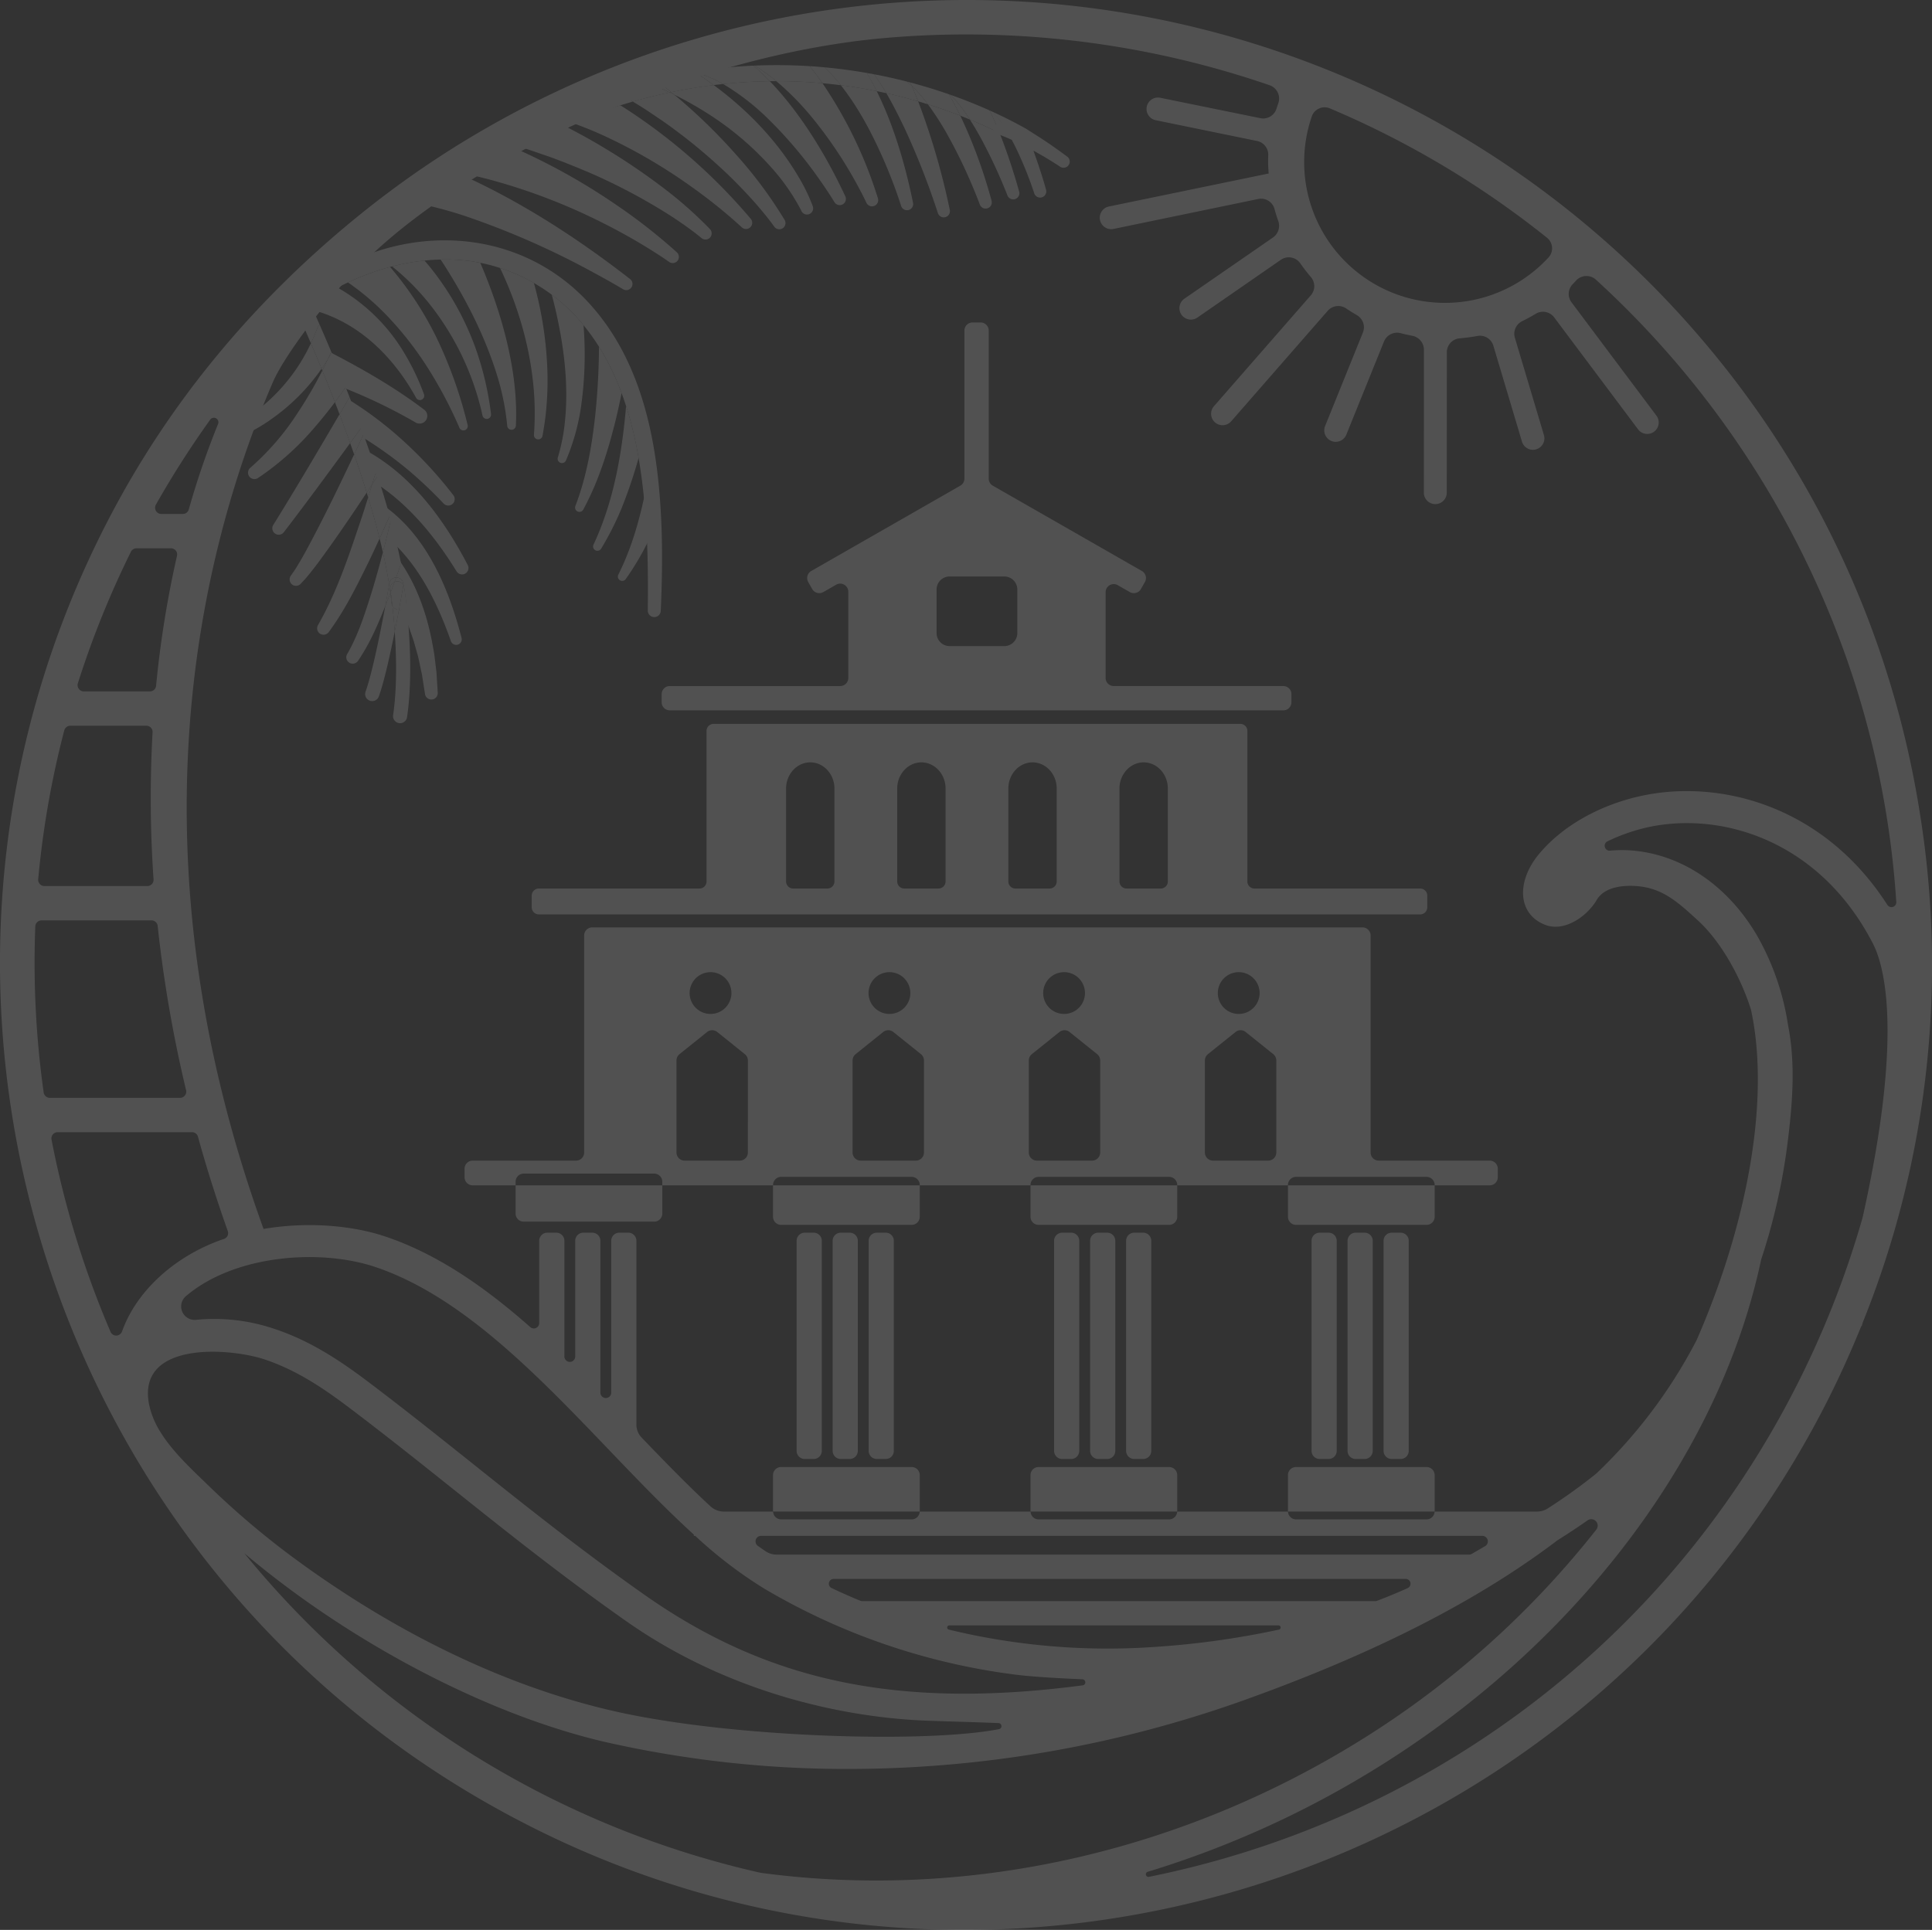 <svg xmlns="http://www.w3.org/2000/svg" xmlns:xlink="http://www.w3.org/1999/xlink" width="682.828" height="682.252" viewBox="0 0 682.828 682.252"><rect x="0" y="0" width="682.828" height="682.252" fill="#333333" stroke="none"/><defs><clipPath id="clip-path"><rect id="&#x9577;&#x65B9;&#x5F62;_24887" data-name="&#x9577;&#x65B9;&#x5F62; 24887" width="682.828" height="682.252" fill="none"></rect></clipPath></defs><g id="footer_bg" opacity="0.15" style="mix-blend-mode: soft-light;isolation: isolate"><g id="&#x30B0;&#x30EB;&#x30FC;&#x30D7;_11123" data-name="&#x30B0;&#x30EB;&#x30FC;&#x30D7; 11123" clip-path="url(#clip-path)"><path id="&#x30D1;&#x30B9;_39851" data-name="&#x30D1;&#x30B9; 39851" d="M58.224,143.225h311.5a2.5,2.5,0,0,0,2.506-2.506v-4.128a2.505,2.505,0,0,0-2.506-2.506h-58.57a2.508,2.508,0,0,1-2.506-2.506v-53.2a2.507,2.507,0,0,0-2.506-2.506H120.008a2.505,2.505,0,0,0-2.506,2.506v53.2A2.508,2.508,0,0,1,115,134.085H58.224a2.505,2.505,0,0,0-2.506,2.506v4.128a2.5,2.5,0,0,0,2.506,2.506M263.442,98.737c0-5.1,3.835-9.259,8.55-9.259s8.547,4.155,8.547,9.259v32.842a2.508,2.508,0,0,1-2.506,2.506H265.948a2.508,2.508,0,0,1-2.506-2.506Zm-39.274,0c0-5.1,3.832-9.259,8.547-9.259s8.547,4.155,8.547,9.259v32.842a2.508,2.508,0,0,1-2.506,2.506H226.675a2.505,2.505,0,0,1-2.506-2.506Zm-39.277,0c0-5.1,3.832-9.259,8.547-9.259s8.547,4.155,8.547,9.259v32.842a2.508,2.508,0,0,1-2.506,2.506H187.4a2.505,2.505,0,0,1-2.506-2.506Zm-39.277,0c0-5.1,3.835-9.259,8.547-9.259s8.547,4.155,8.547,9.259v32.842a2.505,2.505,0,0,1-2.506,2.506H148.121a2.508,2.508,0,0,1-2.506-2.506Z" transform="translate(132.211 180.026)" fill="#fff"></path><path id="&#x30D1;&#x30B9;_39852" data-name="&#x30D1;&#x30B9; 39852" d="M72.2,170.922H289.048a2.87,2.87,0,0,0,2.867-2.87V165.2a2.87,2.87,0,0,0-2.867-2.87H229.109a2.865,2.865,0,0,1-2.867-2.867V129.159a2.866,2.866,0,0,1,4.29-2.489l4.26,2.439a2.871,2.871,0,0,0,3.916-1.066l1.413-2.472a2.869,2.869,0,0,0-1.062-3.912L186.364,91.494A2.868,2.868,0,0,1,184.924,89V36.668a2.87,2.87,0,0,0-2.87-2.87h-2.847a2.87,2.87,0,0,0-2.87,2.87V89a2.864,2.864,0,0,1-1.444,2.489L122.2,121.658a2.866,2.866,0,0,0-1.062,3.912l1.413,2.472a2.87,2.87,0,0,0,3.916,1.066l4.533-2.6A2.869,2.869,0,0,1,135.3,129v30.467a2.867,2.867,0,0,1-2.867,2.867H72.2a2.87,2.87,0,0,0-2.867,2.87v2.847a2.87,2.87,0,0,0,2.867,2.87M166.5,128.2a4.611,4.611,0,0,1,4.611-4.611h19.313a4.611,4.611,0,0,1,4.611,4.611v15.4a4.611,4.611,0,0,1-4.611,4.611H171.112A4.611,4.611,0,0,1,166.5,143.6Z" transform="translate(164.517 80.198)" fill="#fff"></path><path id="&#x30D1;&#x30B9;_39853" data-name="&#x30D1;&#x30B9; 39853" d="M410.983,179.653h-39.21a2.867,2.867,0,0,1-2.87-2.867V100.07a2.87,2.87,0,0,0-2.867-2.87H93.813a2.867,2.867,0,0,0-2.867,2.87v76.716a2.867,2.867,0,0,1-2.87,2.867H51.551a2.87,2.87,0,0,0-2.87,2.87v3a2.867,2.867,0,0,0,2.87,2.867H66.712V187.12a2.87,2.87,0,0,1,2.867-2.87H115.7a2.87,2.87,0,0,1,2.867,2.87v1.272h39.139v-.128a2.869,2.869,0,0,1,2.867-2.867h46.117a2.87,2.87,0,0,1,2.87,2.867v.128h39.135v-.128a2.87,2.87,0,0,1,2.87-2.867h46.117a2.87,2.87,0,0,1,2.87,2.867v.128h39.135v-.128a2.867,2.867,0,0,1,2.867-2.867h46.12a2.869,2.869,0,0,1,2.867,2.867v.128h19.441a2.867,2.867,0,0,0,2.87-2.867v-3a2.87,2.87,0,0,0-2.87-2.87M135.61,113.029a7.387,7.387,0,1,1-7.387,7.387,7.387,7.387,0,0,1,7.387-7.387m13.2,63.757a2.865,2.865,0,0,1-2.867,2.867h-19.5a2.867,2.867,0,0,1-2.867-2.867V144.251a2.877,2.877,0,0,1,1.073-2.24l9.751-7.825a2.862,2.862,0,0,1,3.589,0l9.751,7.825a2.877,2.877,0,0,1,1.073,2.24Zm111.76-63.757a7.387,7.387,0,1,1-7.39,7.387,7.389,7.389,0,0,1,7.39-7.387m-61.723,0a7.387,7.387,0,1,1-7.39,7.387,7.389,7.389,0,0,1,7.39-7.387m12.2,63.757a2.867,2.867,0,0,1-2.867,2.867h-19.5a2.865,2.865,0,0,1-2.867-2.867V144.251a2.877,2.877,0,0,1,1.073-2.24l9.751-7.825a2.862,2.862,0,0,1,3.589,0l9.751,7.825a2.877,2.877,0,0,1,1.073,2.24Zm62.283,0a2.865,2.865,0,0,1-2.867,2.867h-19.5a2.867,2.867,0,0,1-2.867-2.867V144.251a2.877,2.877,0,0,1,1.073-2.24l9.751-7.825a2.862,2.862,0,0,1,3.589,0l9.751,7.825a2.877,2.877,0,0,1,1.073,2.24Zm48.957-63.757a7.387,7.387,0,1,1-7.387,7.387,7.389,7.389,0,0,1,7.387-7.387m13.282,63.757a2.867,2.867,0,0,1-2.867,2.867h-19.5a2.865,2.865,0,0,1-2.867-2.867V144.251a2.877,2.877,0,0,1,1.073-2.24l9.751-7.825a2.862,2.862,0,0,1,3.589,0l9.751,7.825a2.877,2.877,0,0,1,1.073,2.24Z" transform="translate(115.513 230.642)" fill="#fff"></path><path id="&#x30D1;&#x30B9;_39854" data-name="&#x30D1;&#x30B9; 39854" d="M54.027,134.2a2.867,2.867,0,0,0,2.867,2.867h46.12a2.864,2.864,0,0,0,2.867-2.867v-9.96H54.027Z" transform="translate(128.198 294.797)" fill="#fff"></path><path id="&#x30D1;&#x30B9;_39855" data-name="&#x30D1;&#x30B9; 39855" d="M81,135.344a2.867,2.867,0,0,0,2.867,2.867h46.117a2.867,2.867,0,0,0,2.87-2.867V124.237H81Z" transform="translate(192.213 294.797)" fill="#fff"></path><path id="&#x30D1;&#x30B9;_39856" data-name="&#x30D1;&#x30B9; 39856" d="M89.5,129.2h-3.16a2.867,2.867,0,0,0-2.867,2.867v74.26a2.867,2.867,0,0,0,2.867,2.87H89.5a2.867,2.867,0,0,0,2.867-2.87v-74.26A2.867,2.867,0,0,0,89.5,129.2" transform="translate(198.079 306.573)" fill="#fff"></path><path id="&#x30D1;&#x30B9;_39857" data-name="&#x30D1;&#x30B9; 39857" d="M93.278,129.2h-3.16a2.867,2.867,0,0,0-2.867,2.867v74.26a2.867,2.867,0,0,0,2.867,2.87h3.16a2.867,2.867,0,0,0,2.867-2.87v-74.26a2.867,2.867,0,0,0-2.867-2.867" transform="translate(207.034 306.573)" fill="#fff"></path><path id="&#x30D1;&#x30B9;_39858" data-name="&#x30D1;&#x30B9; 39858" d="M97.052,129.2h-3.16a2.867,2.867,0,0,0-2.867,2.867v74.26a2.867,2.867,0,0,0,2.867,2.87h3.16a2.867,2.867,0,0,0,2.867-2.87v-74.26a2.867,2.867,0,0,0-2.867-2.867" transform="translate(215.989 306.573)" fill="#fff"></path><path id="&#x30D1;&#x30B9;_39859" data-name="&#x30D1;&#x30B9; 39859" d="M132.859,156.628a2.867,2.867,0,0,0-2.867-2.867H83.875A2.867,2.867,0,0,0,81,156.628V169.4a1.009,1.009,0,0,0,.024.108h51.81c0-.037.02-.067.02-.108Z" transform="translate(192.213 364.853)" fill="#fff"></path><path id="&#x30D1;&#x30B9;_39860" data-name="&#x30D1;&#x30B9; 39860" d="M107.983,135.344a2.867,2.867,0,0,0,2.867,2.867h46.12a2.867,2.867,0,0,0,2.867-2.867V124.237H107.983Z" transform="translate(256.228 294.797)" fill="#fff"></path><path id="&#x30D1;&#x30B9;_39861" data-name="&#x30D1;&#x30B9; 39861" d="M116.485,129.2h-3.16a2.87,2.87,0,0,0-2.87,2.867v74.26a2.87,2.87,0,0,0,2.87,2.87h3.16a2.865,2.865,0,0,0,2.864-2.87v-74.26a2.864,2.864,0,0,0-2.864-2.867" transform="translate(262.092 306.573)" fill="#fff"></path><path id="&#x30D1;&#x30B9;_39862" data-name="&#x30D1;&#x30B9; 39862" d="M120.256,129.2H117.1a2.867,2.867,0,0,0-2.867,2.867v74.26a2.867,2.867,0,0,0,2.867,2.87h3.16a2.867,2.867,0,0,0,2.867-2.87v-74.26a2.867,2.867,0,0,0-2.867-2.867" transform="translate(271.049 306.573)" fill="#fff"></path><path id="&#x30D1;&#x30B9;_39863" data-name="&#x30D1;&#x30B9; 39863" d="M124.029,129.2h-3.16A2.867,2.867,0,0,0,118,132.067v74.26a2.867,2.867,0,0,0,2.867,2.87h3.16a2.867,2.867,0,0,0,2.867-2.87v-74.26a2.867,2.867,0,0,0-2.867-2.867" transform="translate(280.002 306.573)" fill="#fff"></path><path id="&#x30D1;&#x30B9;_39864" data-name="&#x30D1;&#x30B9; 39864" d="M159.837,156.628a2.867,2.867,0,0,0-2.867-2.867H110.85a2.867,2.867,0,0,0-2.867,2.867V169.4c0,.04.02.071.02.108h51.814c0-.037.02-.067.02-.108Z" transform="translate(256.228 364.853)" fill="#fff"></path><path id="&#x30D1;&#x30B9;_39865" data-name="&#x30D1;&#x30B9; 39865" d="M134.96,135.344a2.867,2.867,0,0,0,2.867,2.867h46.12a2.867,2.867,0,0,0,2.867-2.867V124.237H134.96Z" transform="translate(320.241 294.797)" fill="#fff"></path><path id="&#x30D1;&#x30B9;_39866" data-name="&#x30D1;&#x30B9; 39866" d="M143.459,129.2H140.3a2.867,2.867,0,0,0-2.867,2.867v74.26a2.867,2.867,0,0,0,2.867,2.87h3.16a2.867,2.867,0,0,0,2.867-2.87v-74.26a2.867,2.867,0,0,0-2.867-2.867" transform="translate(326.107 306.573)" fill="#fff"></path><path id="&#x30D1;&#x30B9;_39867" data-name="&#x30D1;&#x30B9; 39867" d="M147.233,129.2h-3.157a2.87,2.87,0,0,0-2.87,2.867v74.26a2.87,2.87,0,0,0,2.87,2.87h3.157a2.868,2.868,0,0,0,2.87-2.87v-74.26a2.867,2.867,0,0,0-2.87-2.867" transform="translate(335.062 306.573)" fill="#fff"></path><path id="&#x30D1;&#x30B9;_39868" data-name="&#x30D1;&#x30B9; 39868" d="M151.007,129.2h-3.16a2.867,2.867,0,0,0-2.867,2.867v74.26a2.867,2.867,0,0,0,2.867,2.87h3.16a2.867,2.867,0,0,0,2.867-2.87v-74.26a2.867,2.867,0,0,0-2.867-2.867" transform="translate(344.017 306.573)" fill="#fff"></path><path id="&#x30D1;&#x30B9;_39869" data-name="&#x30D1;&#x30B9; 39869" d="M186.814,156.628a2.867,2.867,0,0,0-2.867-2.867h-46.12a2.867,2.867,0,0,0-2.867,2.867V169.4c0,.04.02.071.02.108h51.814c0-.037.02-.067.02-.108Z" transform="translate(320.241 364.853)" fill="#fff"></path><path id="&#x30D1;&#x30B9;_39870" data-name="&#x30D1;&#x30B9; 39870" d="M678.262,285.752a338.676,338.676,0,0,0-75.394-164.144A341.192,341.192,0,0,0,149.384,59.383q-12.319,8.419-23.876,17.88C89.5,106.741,59.936,142.068,38.394,183.537-48.38,350.585,16.926,557.081,183.97,643.855a339.192,339.192,0,0,0,156.8,38.4c123.433-.007,242.792-67.079,303.517-183.973,5.025-9.677,9.508-19.532,13.559-29.512l.142.054c.121-.435.229-.847.348-1.278a337.877,337.877,0,0,0,19.923-181.79M463.634,41.142a4.786,4.786,0,0,1,6.361-2.84,324.838,324.838,0,0,1,76.786,45.763,4.769,4.769,0,0,1,.536,6.928,49.758,49.758,0,0,1-83.684-49.851M55.093,178.411a333.528,333.528,0,0,1,19.158-30,1.6,1.6,0,0,1,2.8,1.531A289.915,289.915,0,0,0,66.726,180.09a2.188,2.188,0,0,1-2.1,1.6H57.015a2.2,2.2,0,0,1-1.923-3.275M27.516,241.564a330.107,330.107,0,0,1,18.753-46.508,2.217,2.217,0,0,1,1.98-1.228H60.432a2.17,2.17,0,0,1,2.125,2.661,365.823,365.823,0,0,0-7.387,45.952,2.182,2.182,0,0,1-2.165,1.98H29.621a2.2,2.2,0,0,1-2.1-2.857m-4.8,16.645a2.2,2.2,0,0,1,2.132-1.646h26.9a2.167,2.167,0,0,1,2.172,2.3,419.438,419.438,0,0,0,.347,52.026,2.183,2.183,0,0,1-2.172,2.341H15.7a2.206,2.206,0,0,1-2.2-2.395,326.809,326.809,0,0,1,9.208-52.623m-7.275,128a329.262,329.262,0,0,1-2.958-58.728,2.208,2.208,0,0,1,2.206-2.111H53.562a2.17,2.17,0,0,1,2.165,1.943A461.2,461.2,0,0,0,65.771,385.4a2.184,2.184,0,0,1-2.118,2.7H17.62a2.2,2.2,0,0,1-2.182-1.892m23.634,84.622a332.032,332.032,0,0,1-20.861-67.973,2.2,2.2,0,0,1,2.165-2.614H67.869a2.17,2.17,0,0,1,2.1,1.6q4.553,16.478,10.54,33.351a2.185,2.185,0,0,1-1.356,2.793,64.946,64.946,0,0,0-20.73,11.555c-5.525,4.692-11.845,11.569-15.289,21.138a2.184,2.184,0,0,1-4.061.155m206.645,72.115A156.231,156.231,0,0,0,269.944,561.5a231.657,231.657,0,0,0,88.821,30.491c5.9.772,15.866,1.322,23.8,1.656a1.079,1.079,0,0,1,.081,2.148c-65.774,8.662-111.753-1.676-154.922-32.052-22.173-15.6-41.554-31.071-60.3-46.033-11.859-9.464-24.126-19.256-36.9-28.919-9.589-7.252-20.257-14.564-33.293-18.932a66.212,66.212,0,0,0-27.9-3.285,4.766,4.766,0,0,1-3.7-8.3l.118-.1c17.347-14.729,47.682-16.78,66.985-10.247,30.494,10.314,57.086,38.083,82.807,64.941,10.105,10.554,19.907,20.74,29.678,29.63v.442Zm58.991,23.064a1.757,1.757,0,0,1-.658-.128q-5.14-2.115-10.152-4.489a1.7,1.7,0,0,1,.728-3.231h202.2a1.7,1.7,0,0,1,.715,3.241q-5.241,2.368-10.827,4.493a1.76,1.76,0,0,1-.621.115Zm147.3,10.082a301.658,301.658,0,0,1-44.06,6.128,238.276,238.276,0,0,1-72.607-6.135.756.756,0,0,1,.172-1.491h116.33a.758.758,0,0,1,.165,1.5M274.484,549.577a6.9,6.9,0,0,1-3.862-1.164q-1.371-.926-2.749-1.906a1.954,1.954,0,0,1,1.1-3.562H523.907a1.953,1.953,0,0,1,.965,3.646c-1.96,1.14-3.8,2.206-4.708,2.735a1.846,1.846,0,0,1-.941.25ZM57.147,506.934a30.045,30.045,0,0,1-4.486-10.577c-4.246-22.257,28.352-19.971,40.97-15.748,11.491,3.848,21.239,10.554,30.056,17.225,12.662,9.572,24.868,19.316,36.67,28.737,18.875,15.067,38.39,30.642,60.846,46.444,35.459,24.956,75.458,33.847,104.8,35.2,4.951.229,17.154.52,26.9.914a1.087,1.087,0,0,1,.172,2.152c-25.985,5.032-94.507,3.052-135.865-6.327-41.085-9.319-80.507-29.8-114.175-54.785a293.3,293.3,0,0,1-29.462-25.1c-5.424-5.265-12.024-11.3-16.429-18.133M268.834,662.068a328.819,328.819,0,0,1-182.5-112.991c38.521,32.511,87.5,57.652,128.371,66.921a385.647,385.647,0,0,0,85.175,9.353A416.27,416.27,0,0,0,439.2,601.205c46.083-16.46,82.814-35.095,111.23-56.674,3.612-2.277,7.161-4.607,10.648-7.053a2.275,2.275,0,0,1,3.12,3.245,322.364,322.364,0,0,1-77.7,70.911c-66.041,42.849-143.471,60.4-217.657,50.434M658.3,430.441a333.884,333.884,0,0,1-24.79,62.243c-47.736,91.893-133.052,151.782-227.435,170.808a.92.92,0,0,1-.442-1.784,344.14,344.14,0,0,0,87.023-40.565c67.909-44.063,115.662-109.122,129.8-175.915a216.516,216.516,0,0,0,9.336-41.3c1.737-13.815,2.864-27.91.138-41.651a91.265,91.265,0,0,0-11.006-31.664c-10.338-17.529-26.359-28.44-43.958-29.934a44.813,44.813,0,0,0-7.906.04,1.74,1.74,0,0,1-.948-3.292,65.592,65.592,0,0,1,13.788-4.874c26.254-5.95,61.163,4.412,80.035,40.98,4.1,7.946,10.81,32.271-3.636,96.906M667.057,319.9c-22.46-35.024-59.335-44.815-87.657-38.39-13.151,2.982-26.44,9.731-35.294,20.193-8.216,9.711-7.889,21.424,2.044,25.256,6.763,2.607,14.756-2.988,18.153-8.783,3.282-5.6,11.943-5.208,15.252-4.827,8.449.978,13.707,5.791,20.463,11.97,8.506,7.778,15.357,20.585,18.814,31.526,6.763,30.993-.759,74.722-19.188,116.9a177.691,177.691,0,0,1-35.486,47.2,199.613,199.613,0,0,1-17.094,12.284,7.141,7.141,0,0,1-3.872,1.137H507.036a2.859,2.859,0,0,1-2.847,2.762h-46.12a2.859,2.859,0,0,1-2.847-2.762H416.043a2.855,2.855,0,0,1-2.847,2.762H367.079a2.855,2.855,0,0,1-2.847-2.762H325.05a2.855,2.855,0,0,1-2.847,2.762H276.086a2.859,2.859,0,0,1-2.847-2.762H255.9a7.024,7.024,0,0,1-4.8-1.858c-7.967-7.373-16.055-15.68-24.345-24.322a6.576,6.576,0,0,1-1.828-4.536V438.64a2.867,2.867,0,0,0-2.87-2.867h-3.16a2.867,2.867,0,0,0-2.867,2.867v53.693a1.916,1.916,0,0,1-3.832-.04V438.64a2.867,2.867,0,0,0-2.87-2.867h-3.16a2.867,2.867,0,0,0-2.867,2.867v40.926a1.9,1.9,0,0,1-3.258,1.315,1.872,1.872,0,0,1-.573-1.353V438.64a2.867,2.867,0,0,0-2.87-2.867h-3.16a2.867,2.867,0,0,0-2.867,2.867v29.1a1.9,1.9,0,0,1-3.164,1.406c-15.822-13.974-32.558-25.7-51.028-31.954-12.021-4.068-27.873-5.346-43.237-2.749-48.37-133.666-22.413-239.372,3.218-299.169,5.069-11.832,25.307-36.622,31.378-41.682,36.933-37.439,116.134-74.105,184.887-80.142q14.48-1.275,29.027-1.268a329.7,329.7,0,0,1,107.081,17.95,4.975,4.975,0,0,1,3.066,6.344q-.349.992-.668,2a4.938,4.938,0,0,1-5.865,3.268L410.2,34.589a4.046,4.046,0,1,0-1.862,7.876l36.076,7.4a4.94,4.94,0,0,1,3.825,5.019c-.034.783-.054,1.575-.054,2.368,0,1.379.118,2.729.206,4.085L391.94,73a4.047,4.047,0,0,0,.8,8.014,3.869,3.869,0,0,0,.806-.081l51.116-10.584a4.93,4.93,0,0,1,5.761,3.427q.587,2.165,1.326,4.263a5.061,5.061,0,0,1-1.879,5.953l-31.223,21.573a4.047,4.047,0,0,0,4.489,6.736l29.6-20.49a4.953,4.953,0,0,1,6.817,1.261q1.786,2.565,3.811,4.938a4.93,4.93,0,0,1-.054,6.365L429.021,143.64a4.046,4.046,0,1,0,6.182,5.221l33.985-38.909a4.958,4.958,0,0,1,6.567-.924q1.867,1.26,3.825,2.385a4.96,4.96,0,0,1,2.071,6.25l-13.292,32.889a4.046,4.046,0,0,0,2.138,5.309,4,4,0,0,0,1.585.327,4.048,4.048,0,0,0,3.724-2.462l13.35-33.02a4.99,4.99,0,0,1,5.778-2.955c1.356.354,2.725.668,4.115.931a5.057,5.057,0,0,1,4.213,4.918l-.024,50.559a4.047,4.047,0,1,0,8.095,0l.02-49.6a4.945,4.945,0,0,1,4.5-4.951,61.637,61.637,0,0,0,6.368-.85,4.933,4.933,0,0,1,5.559,3.386l10.159,34.062a4.051,4.051,0,0,0,3.852,2.806,3.973,3.973,0,0,0,1.241-.2,4.043,4.043,0,0,0,2.611-5.093l-10.2-34.184a4.941,4.941,0,0,1,2.489-5.967q2.5-1.224,4.867-2.658a4.95,4.95,0,0,1,6.432,1.2l29.782,39.759a4.048,4.048,0,1,0,6.351-5.022l-29.846-39.837a4.938,4.938,0,0,1,.253-6.473c.418-.438.833-.88,1.238-1.329a4.98,4.98,0,0,1,7.042-.341,329.644,329.644,0,0,1,88.224,132.874,323.876,323.876,0,0,1,17.937,87.145,1.711,1.711,0,0,1-3.154,1" transform="translate(-0.001)" fill="#fff"></path><path id="&#x30D1;&#x30B9;_39871" data-name="&#x30D1;&#x30B9; 39871" d="M43.33,54.078q-1.74,4-3.552,7.96.627,2.5,1.167,4.884c.84-3.248,1.649-6.5,2.4-9.748a4.026,4.026,0,0,1,.5-1.214q-.253-.941-.513-1.882" transform="translate(94.388 128.319)" fill="#fff"></path><path id="&#x30D1;&#x30B9;_39872" data-name="&#x30D1;&#x30B9; 39872" d="M35.3,38.718q-.779,1.214-1.609,2.4c.088.216.182.438.273.658q1.042-2.064,2.014-4.169L35.3,38.718" transform="translate(79.956 89.231)" fill="#fff"></path><path id="&#x30D1;&#x30B9;_39873" data-name="&#x30D1;&#x30B9; 39873" d="M38.89,40.583q-1.842,2.686-3.794,5.292.809,2.089,1.636,4.267l3.538-6.027q-.693-1.8-1.38-3.531" transform="translate(83.278 96.298)" fill="#fff"></path><path id="&#x30D1;&#x30B9;_39874" data-name="&#x30D1;&#x30B9; 39874" d="M38.425,53.69c.175.567.344,1.127.516,1.686q.718-2.312,1.406-4.614c-.641.978-1.278,1.953-1.923,2.928" transform="translate(91.177 120.451)" fill="#fff"></path><path id="&#x30D1;&#x30B9;_39875" data-name="&#x30D1;&#x30B9; 39875" d="M43.243,59.067q-.845,2.459-1.73,4.9a2.529,2.529,0,0,1,.476.034,2.487,2.487,0,0,1,2.068,2.58,2.436,2.436,0,0,1,.314.874c.047.3.388,2.526.783,6.031a2.733,2.733,0,0,0,.111-1.066c-.4-4.216-1.1-8.7-2.02-13.357" transform="translate(98.504 140.158)" fill="#fff"></path><path id="&#x30D1;&#x30B9;_39876" data-name="&#x30D1;&#x30B9; 39876" d="M36.412,33.52a2.716,2.716,0,1,0-4.934,2.273c.037.074,1.724,3.751,4.311,9.791.783-1.568,1.565-3.724,2.263-5.316A4.248,4.248,0,0,1,38.867,39c-1.373-3.12-2.263-5.066-2.455-5.484" transform="translate(74.1 75.784)" fill="#fff"></path><path id="&#x30D1;&#x30B9;_39877" data-name="&#x30D1;&#x30B9; 39877" d="M40.579,44.854q-1.938,2.661-3.889,5.332c.482,1.349.955,2.692,1.413,4.014q1.659-3.521,3.309-7.043c-.277-.772-.557-1.541-.833-2.3" transform="translate(87.06 106.432)" fill="#fff"></path><path id="&#x30D1;&#x30B9;_39878" data-name="&#x30D1;&#x30B9; 39878" d="M51.286,52.13q-.976,3.147-1.993,6.277c-4.449,13.178-8.8,26.814-15.734,38.869A2.267,2.267,0,0,0,37.3,99.819c5.832-7.889,10.034-16.493,14.308-25.2q1.907-3.972,3.724-7.96Q53.619,59.8,51.286,52.13" transform="translate(78.832 123.697)" fill="#fff"></path><path id="&#x30D1;&#x30B9;_39879" data-name="&#x30D1;&#x30B9; 39879" d="M41.931,49.882q-.971,1.487-1.946,2.968-.688,2.3-1.406,4.614,2.332,7.66,4.047,14.53,1.811-3.966,3.552-7.96c-1.3-4.709-2.735-9.457-4.246-14.153" transform="translate(91.54 118.363)" fill="#fff"></path><path id="&#x30D1;&#x30B9;_39880" data-name="&#x30D1;&#x30B9; 39880" d="M53.148,47.625C47.781,59,42.284,70.348,36.317,81.394c-1.059,1.95-2.354,4.253-3.535,6.132-.607,1.032-1.241,1.875-1.872,2.789a2.3,2.3,0,0,0,.148,3.167,2.258,2.258,0,0,0,3.187-.1c.89-.955,1.835-1.933,2.587-2.894,1.069-1.258,2.439-3.069,3.447-4.378C46.3,77.944,52.008,69.582,57.586,61.133q-2.009-6.5-4.439-13.508" transform="translate(72.016 113.007)" fill="#fff"></path><path id="&#x30D1;&#x30B9;_39881" data-name="&#x30D1;&#x30B9; 39881" d="M40.418,45.537q-1.649,3.521-3.309,7.043,2.428,7,4.442,13.508.961-1.462,1.923-2.928c.256-.857.513-1.713.759-2.567a5.183,5.183,0,0,1,.8-1.605c-1.487-4.57-3.042-9.083-4.611-13.451" transform="translate(88.054 108.053)" fill="#fff"></path><path id="&#x30D1;&#x30B9;_39882" data-name="&#x30D1;&#x30B9; 39882" d="M40.551,49.526a5.067,5.067,0,0,0-.793,1.605c-.25.853-.506,1.71-.762,2.567.648-.988,1.3-1.977,1.943-2.968-.128-.4-.256-.8-.388-1.2" transform="translate(92.532 117.518)" fill="#fff"></path><path id="&#x30D1;&#x30B9;_39883" data-name="&#x30D1;&#x30B9; 39883" d="M52.919,45.057q-.309-.825-.617-1.639c-7.667,13.053-15.532,26.44-23.4,39.088a2.266,2.266,0,0,0,3.69,2.624C40.442,74.91,48.3,64.2,56.042,53.594q-1.492-4.189-3.123-8.537" transform="translate(67.708 103.025)" fill="#fff"></path><path id="&#x30D1;&#x30B9;_39884" data-name="&#x30D1;&#x30B9; 39884" d="M39.119,41.63l-3.538,6.027q.309.815.617,1.639,1.634,4.351,3.123,8.54Q41.269,55.16,43.21,52.5c-1.376-3.767-2.749-7.41-4.091-10.874" transform="translate(84.429 98.782)" fill="#fff"></path><path id="&#x30D1;&#x30B9;_39885" data-name="&#x30D1;&#x30B9; 39885" d="M52.262,38.841a150.485,150.485,0,0,1-9.066,15.5A91.609,91.609,0,0,1,26.78,73.227a2.266,2.266,0,0,0,2.725,3.606A97.776,97.776,0,0,0,49.372,59.112q3.83-4.422,7.343-9.1c-1.548-3.993-3.052-7.747-4.452-11.168" transform="translate(61.659 92.164)" fill="#fff"></path><path id="&#x30D1;&#x30B9;_39886" data-name="&#x30D1;&#x30B9; 39886" d="M37.075,36.975c-.1.182-.212.364-.314.533,0,0-.516.843-.971,1.592q-.971,2.1-2.014,4.169c1.4,3.42,2.9,7.174,4.452,11.168q1.953-2.606,3.794-5.292c-1.764-4.466-3.44-8.567-4.948-12.169" transform="translate(80.146 87.736)" fill="#fff"></path><path id="&#x30D1;&#x30B9;_39887" data-name="&#x30D1;&#x30B9; 39887" d="M52.369,35.984c-.02.04-.04.088-.064.128l-1.261,2.53A63.83,63.83,0,0,1,25.565,64.819a2.265,2.265,0,0,0,1.757,4.172A58.2,58.2,0,0,0,38.3,62.842a72.042,72.042,0,0,0,17.836-17.88c-1.38-3.366-2.654-6.388-3.764-8.979" transform="translate(57.518 85.385)" fill="#fff"></path><path id="&#x30D1;&#x30B9;_39888" data-name="&#x30D1;&#x30B9; 39888" d="M35.659,34.032a4.183,4.183,0,0,0-.816,1.265c-.7,1.592-1.481,3.747-2.263,5.319,1.11,2.59,2.385,5.612,3.764,8.979.55-.793,1.089-1.589,1.609-2.4,0,0,.317-.526.678-1.116.226-.489.459-.982.681-1.474a6.036,6.036,0,0,1,.438-1.039c-1.6-3.815-3-7.049-4.091-9.535" transform="translate(77.308 80.753)" fill="#fff"></path><path id="&#x30D1;&#x30B9;_39889" data-name="&#x30D1;&#x30B9; 39889" d="M35.494,36.86a5.926,5.926,0,0,0-.438,1.039c-.223.492-.455.982-.681,1.474.452-.745.968-1.592.968-1.592.1-.169.209-.351.314-.533l-.162-.388" transform="translate(81.565 87.464)" fill="#fff"></path><path id="&#x30D1;&#x30B9;_39890" data-name="&#x30D1;&#x30B9; 39890" d="M49.234,57.887c-1.194,4.607-2.466,9.2-3.842,13.724-2.371,7.528-4.833,15.468-8.773,22.214A2.264,2.264,0,0,0,40.407,96.3c4.192-6.139,6.985-12.722,9.683-19.458.681-3.663,1.17-6.456,1.356-7.525-.55-3.542-1.292-7.36-2.213-11.427" transform="translate(86.099 137.358)" fill="#fff"></path><path id="&#x30D1;&#x30B9;_39891" data-name="&#x30D1;&#x30B9; 39891" d="M43.021,54.637a4.026,4.026,0,0,0-.5,1.214c-.749,3.245-1.555,6.5-2.4,9.748.921,4.068,1.663,7.886,2.209,11.431l.084-.476a2.488,2.488,0,0,1,2.395-2.071q.88-2.449,1.73-4.9c-.958-4.84-2.155-9.859-3.521-14.942" transform="translate(95.209 129.646)" fill="#fff"></path><path id="&#x30D1;&#x30B9;_39892" data-name="&#x30D1;&#x30B9; 39892" d="M47.894,66.639a2.777,2.777,0,0,1-.331-1.046q-.157-1.665-.391-3.43c-.172.455-.337.907-.516,1.359q-.632,1.589-1.265,3.174C43.7,75.816,40.8,90.336,38.41,97.011a2.49,2.49,0,0,0,1.5,3.184A2.485,2.485,0,0,0,43.1,98.688c1.865-5.211,3.96-14.625,5.623-22.922-.243-3.535-.55-6.661-.826-9.127" transform="translate(90.794 147.504)" fill="#fff"></path><path id="&#x30D1;&#x30B9;_39893" data-name="&#x30D1;&#x30B9; 39893" d="M41.031,62.066c-.04.111-.084.219-.125.331.152,1.174.283,2.321.391,3.43a2.7,2.7,0,0,0,.331,1.046c-.243-2.179-.462-3.838-.6-4.806" transform="translate(97.064 147.274)" fill="#fff"></path><path id="&#x30D1;&#x30B9;_39894" data-name="&#x30D1;&#x30B9; 39894" d="M42.39,60.555a2.529,2.529,0,0,0-.476-.034q-.283.789-.57,1.578a2.378,2.378,0,0,1,.583-.169,2.485,2.485,0,0,1,2.53,1.2,2.487,2.487,0,0,0-2.068-2.58" transform="translate(98.103 143.607)" fill="#fff"></path><path id="&#x30D1;&#x30B9;_39895" data-name="&#x30D1;&#x30B9; 39895" d="M41.731,61.275c-.186,1.066-.671,3.859-1.353,7.525.422-1.052.84-2.111,1.265-3.17.172-.452.344-.907.516-1.359q-.192-1.462-.428-3" transform="translate(95.811 145.397)" fill="#fff"></path><path id="&#x30D1;&#x30B9;_39896" data-name="&#x30D1;&#x30B9; 39896" d="M40.86,62.592c0,.02-.03.186-.081.472q.238,1.533.425,3c.044-.108.084-.219.125-.327-.081-.6-.132-.934-.138-.961A2.487,2.487,0,0,1,42.685,62.1q.288-.789.57-1.578a2.491,2.491,0,0,0-2.395,2.071" transform="translate(96.763 143.608)" fill="#fff"></path><path id="&#x30D1;&#x30B9;_39897" data-name="&#x30D1;&#x30B9; 39897" d="M45.928,63.343a2.717,2.717,0,0,1-2.334,1.9,2.509,2.509,0,0,1-.317.01c-.432,2.321-.938,4.958-1.491,7.72.6,8.672.85,19.778-.573,29.529a2.489,2.489,0,0,0,2.1,2.823,2.372,2.372,0,0,0,.266.024,2.491,2.491,0,0,0,2.557-2.128c2.1-14.392.776-31.115-.212-39.874" transform="translate(97.729 150.304)" fill="#fff"></path><path id="&#x30D1;&#x30B9;_39898" data-name="&#x30D1;&#x30B9; 39898" d="M43.678,62.169a2.552,2.552,0,0,0-.314-.874,2.173,2.173,0,0,1-.034.293c-.061.391-.641,3.791-1.525,8.52.108,0,.209,0,.32-.01a2.711,2.711,0,0,0,2.331-1.9c-.391-3.5-.732-5.734-.779-6.031" transform="translate(99.2 145.444)" fill="#fff"></path><path id="&#x30D1;&#x30B9;_39899" data-name="&#x30D1;&#x30B9; 39899" d="M43.386,64.9a2.715,2.715,0,0,1-2.267-1.41c.277,2.469.58,5.6.826,9.13.553-2.766,1.059-5.4,1.491-7.72h-.051" transform="translate(97.57 150.653)" fill="#fff"></path><path id="&#x30D1;&#x30B9;_39900" data-name="&#x30D1;&#x30B9; 39900" d="M42.882,60.959a2.613,2.613,0,0,0-.587.169q-.663,1.816-1.353,3.633c.135.968.354,2.631.6,4.806a2.706,2.706,0,0,0,2.267,1.41l.047,0c.884-4.729,1.46-8.125,1.528-8.516a2.223,2.223,0,0,0,.03-.293,2.485,2.485,0,0,0-2.53-1.2" transform="translate(97.152 144.576)" fill="#fff"></path><path id="&#x30D1;&#x30B9;_39901" data-name="&#x30D1;&#x30B9; 39901" d="M40.923,63.663c0,.027.054.364.138.961q.688-1.816,1.353-3.636a2.493,2.493,0,0,0-1.491,2.675" transform="translate(97.034 144.716)" fill="#fff"></path><path id="&#x30D1;&#x30B9;_39902" data-name="&#x30D1;&#x30B9; 39902" d="M64.624,61.664a2.722,2.722,0,0,0,3.066-4.483C57.315,49.3,46.154,42.921,34.68,36.961,36.245,40.7,38,44.985,39.83,49.65A188.154,188.154,0,0,1,64.624,61.664" transform="translate(82.291 87.703)" fill="#fff"></path><path id="&#x30D1;&#x30B9;_39903" data-name="&#x30D1;&#x30B9; 39903" d="M57.5,66.793a153.891,153.891,0,0,1,12.247,11.63,2.264,2.264,0,0,0,3.383-3A147.911,147.911,0,0,0,54.1,55.015,129.867,129.867,0,0,0,36.7,41.982c1.629,4.23,3.3,8.712,4.948,13.343A137.288,137.288,0,0,1,57.5,66.793" transform="translate(87.079 99.617)" fill="#fff"></path><path id="&#x30D1;&#x30B9;_39904" data-name="&#x30D1;&#x30B9; 39904" d="M69.617,89.541a2.265,2.265,0,0,0,3.936-2.233C65.384,71.618,54.273,56.322,38.674,47.394c1.356,3.94,2.681,7.96,3.939,12,11.13,7.673,19.917,18.679,27,30.147" transform="translate(91.768 112.459)" fill="#fff"></path><path id="&#x30D1;&#x30B9;_39905" data-name="&#x30D1;&#x30B9; 39905" d="M63.226,100.4a1.967,1.967,0,0,0,3.761-1.133C62.572,82.137,55.081,64.079,40.52,53.218c1.312,4.58,2.509,9.137,3.535,13.593C53.128,75.971,58.983,88.3,63.226,100.4" transform="translate(96.148 126.279)" fill="#fff"></path><path id="&#x30D1;&#x30B9;_39906" data-name="&#x30D1;&#x30B9; 39906" d="M42.307,75.8c1.008,2.068,1.926,4.189,2.779,6.321.361,1.046,1.339,3.862,1.686,4.867.307,1.1,1.076,3.845,1.4,4.992.509,1.943,1.049,4.793,1.5,6.79l1.083,6.908.024.138a2.262,2.262,0,0,0,4.489-.5l-.459-7.255c-.28-2.111-.567-5.164-.917-7.252l-.658-3.612C51.333,77.4,47.973,67.763,42.317,59.4c-.132-.192-.273-.385-.408-.577a139.68,139.68,0,0,1,2.182,14.163A2.718,2.718,0,0,1,42.307,75.8" transform="translate(99.444 139.583)" fill="#fff"></path><path id="&#x30D1;&#x30B9;_39907" data-name="&#x30D1;&#x30B9; 39907" d="M53.106,28.315c-.334-.108-.671-.219-1.008-.324.337.1.675.216,1.008.324" transform="translate(123.621 66.419)" fill="#fff"></path><path id="&#x30D1;&#x30B9;_39908" data-name="&#x30D1;&#x30B9; 39908" d="M51.548,27.8c-.4-.091-.813-.172-1.221-.253.408.081.816.162,1.221.253" transform="translate(119.419 65.363)" fill="#fff"></path><path id="&#x30D1;&#x30B9;_39909" data-name="&#x30D1;&#x30B9; 39909" d="M56.922,30.258q1.371.9,2.695,1.872-1.326-.971-2.695-1.872" transform="translate(135.068 71.798)" fill="#fff"></path><path id="&#x30D1;&#x30B9;_39910" data-name="&#x30D1;&#x30B9; 39910" d="M50.689,27.621c1.066.236,2.128.5,3.181.793-1.052-.293-2.115-.557-3.181-.793" transform="translate(120.278 65.541)" fill="#fff"></path><path id="&#x30D1;&#x30B9;_39911" data-name="&#x30D1;&#x30B9; 39911" d="M35.861,30.077s-.182.061-.513.186l.081.044c.145-.078.287-.155.432-.229" transform="translate(83.876 71.368)" fill="#fff"></path><path id="&#x30D1;&#x30B9;_39912" data-name="&#x30D1;&#x30B9; 39912" d="M56.1,29.745q1.417.835,2.786,1.73-1.371-.9-2.786-1.73" transform="translate(133.108 70.581)" fill="#fff"></path><path id="&#x30D1;&#x30B9;_39913" data-name="&#x30D1;&#x30B9; 39913" d="M135.687,48.622C108.434,17.46,61.919,18.533,31.8,45a2.3,2.3,0,0,0,.688,3.865A58.391,58.391,0,0,1,45.625,41.86c.331-.121.513-.186.513-.186q1.609-.83,3.251-1.6a89.19,89.19,0,0,1,14.878-5.467l.722-.192q3.076-.794,6.209-1.349c1.076-.182,2.159-.347,3.251-.486,1.636-.212,3.289-.378,4.941-.482.917-.057,1.831-.091,2.745-.115.732-.017,1.464-.024,2.189-.017,1.1,0,2.2.027,3.292.088s2.189.148,3.278.27c.543.057,1.086.125,1.629.2q1.821.253,3.622.614c.408.081.813.165,1.221.253,1.066.236,2.128.5,3.181.793.526.145,1.052.3,1.575.459.337.1.671.212,1.005.32.7.229,1.406.465,2.1.718q2.312.84,4.553,1.858,1.492.678,2.948,1.433c.8.411,1.579.843,2.354,1.288.172.1.347.2.519.3.941.55,1.872,1.13,2.786,1.73s1.811,1.224,2.695,1.872c.111.081.219.169.331.25a62.053,62.053,0,0,1,9.366,8.584c.634.718,1.248,1.447,1.852,2.186q2.317,2.833,4.327,5.849,1.4,2.095,2.651,4.267,1.887,3.258,3.471,6.668,1.063,2.272,2,4.6.526,1.305,1.015,2.627.84,2.272,1.585,4.587c1.275,3.97,2.334,8.024,3.218,12.132q.536,2.484.988,4.992c.074.411.142.823.213,1.234.742,4.284,1.319,8.6,1.771,12.908.034.327.071.651.1.978q.253,2.52.455,5.032.309,3.769.516,7.5c.054,1.012.1,2.024.138,3.036.2,4.7.287,9.41.31,14.129q.015,3.44-.01,6.887-.01,1.72-.03,3.447a2.293,2.293,0,0,0,4.584.118c.418-9.265.594-18.547.324-27.829-.86-27.87-5.542-58.01-24.578-79.721" transform="translate(73.599 59.771)" fill="#fff"></path><path id="&#x30D1;&#x30B9;_39914" data-name="&#x30D1;&#x30B9; 39914" d="M67.515,81.8A97.494,97.494,0,0,0,75.5,68.367c-.044-1.012-.088-2.024-.142-3.036q-.212-3.724-.516-7.5-.2-2.509-.455-5.032c-.034-.327-.071-.651-.1-.978-2.054,9.771-4.864,19.431-9.356,28.366A1.532,1.532,0,0,0,67.515,81.8" transform="translate(153.596 122.969)" fill="#fff"></path><path id="&#x30D1;&#x30B9;_39915" data-name="&#x30D1;&#x30B9; 39915" d="M67.473,52.12q.253,2.52.459,5.036-.207-2.514-.459-5.036" transform="translate(160.104 123.673)" fill="#fff"></path><path id="&#x30D1;&#x30B9;_39916" data-name="&#x30D1;&#x30B9; 39916" d="M62.881,93.5a1.528,1.528,0,0,0,2.1-.506,106.545,106.545,0,0,0,7.107-14,172.248,172.248,0,0,0,6.142-18.079c-.071-.411-.138-.82-.213-1.231q-.455-2.509-.988-5c-.884-4.1-1.943-8.159-3.218-12.129C72.355,59.3,69.475,76.205,62.314,91.5a1.529,1.529,0,0,0,.567,2" transform="translate(147.471 100.991)" fill="#fff"></path><path id="&#x30D1;&#x30B9;_39917" data-name="&#x30D1;&#x30B9; 39917" d="M66.561,46.157q.536,2.484.988,5-.455-2.509-.988-5" transform="translate(157.94 109.524)" fill="#fff"></path><path id="&#x30D1;&#x30B9;_39918" data-name="&#x30D1;&#x30B9; 39918" d="M67.362,60.84c-1.207,10.8-3.083,21.62-6.989,31.8a1.53,1.53,0,0,0,2.762,1.3c5.4-9.953,8.81-20.864,11.508-31.82.749-3.117,1.43-6.25,2.064-9.393q-.491-1.32-1.015-2.627-.936-2.327-2-4.6-1.594-3.41-3.471-6.668c-.486-.84-.992-1.67-1.508-2.489-.051,8.179-.492,16.365-1.356,24.5" transform="translate(142.989 86.237)" fill="#fff"></path><path id="&#x30D1;&#x30B9;_39919" data-name="&#x30D1;&#x30B9; 39919" d="M61.995,79.535a70.444,70.444,0,0,1-2.027,8.887,1.53,1.53,0,0,0,2.86,1.076,77.083,77.083,0,0,0,5.255-18.5,130.751,130.751,0,0,0,.955-29.34c-.6-.735-1.218-1.467-1.852-2.182a61.7,61.7,0,0,0-9.366-8.584q.455,1.7.877,3.41c3.542,14.739,5.538,30.143,3.3,45.237" transform="translate(137.196 73.293)" fill="#fff"></path><path id="&#x30D1;&#x30B9;_39920" data-name="&#x30D1;&#x30B9; 39920" d="M61.153,52.255a116.828,116.828,0,0,1,3.019,17.2,102.092,102.092,0,0,1,.212,17.559,1.529,1.529,0,0,0,3.029.4c.523-2.985,1.008-6,1.272-9.033a108.346,108.346,0,0,0,.459-13.724,131.918,131.918,0,0,0-4.789-31.283c-.776-.442-1.558-.877-2.354-1.288q-1.457-.754-2.948-1.433Q56.81,29.645,54.5,28.8c-.695-.253-1.4-.489-2.1-.715a130.34,130.34,0,0,1,8.756,24.167" transform="translate(124.331 66.649)" fill="#fff"></path><path id="&#x30D1;&#x30B9;_39921" data-name="&#x30D1;&#x30B9; 39921" d="M54.5,28.805c-.695-.253-1.4-.489-2.1-.718.7.229,1.406.465,2.1.718" transform="translate(124.331 66.646)" fill="#fff"></path><path id="&#x30D1;&#x30B9;_39922" data-name="&#x30D1;&#x30B9; 39922" d="M54.37,28.851q1.492.678,2.948,1.433-1.452-.754-2.948-1.433" transform="translate(129.012 68.459)" fill="#fff"></path><path id="&#x30D1;&#x30B9;_39923" data-name="&#x30D1;&#x30B9; 39923" d="M66.218,68.462a88.119,88.119,0,0,1,3.491,17.556,1.531,1.531,0,0,0,3.052-.064c.951-18.618-4.779-39.4-12.577-57.581-1.2-.239-2.408-.449-3.622-.614q-.815-.111-1.629-.2-1.634-.177-3.275-.27c-1.1-.057-2.192-.088-3.292-.084-.729-.01-1.46,0-2.192.017.25.378.5.756.749,1.133,8.041,12.49,14.938,25.866,19.3,40.11" transform="translate(109.562 64.537)" fill="#fff"></path><path id="&#x30D1;&#x30B9;_39924" data-name="&#x30D1;&#x30B9; 39924" d="M46.822,27.2q1.649-.005,3.292.088Q48.47,27.2,46.822,27.2" transform="translate(111.102 64.539)" fill="#fff"></path><path id="&#x30D1;&#x30B9;_39925" data-name="&#x30D1;&#x30B9; 39925" d="M47.8,27.225c1.1.061,2.189.148,3.275.27-1.086-.121-2.179-.209-3.275-.27" transform="translate(113.418 64.601)" fill="#fff"></path><path id="&#x30D1;&#x30B9;_39926" data-name="&#x30D1;&#x30B9; 39926" d="M52.875,27.978c-1.2-.239-2.408-.449-3.622-.614C50.467,27.529,51.675,27.738,52.875,27.978Z" transform="translate(116.87 64.931)" fill="#fff"></path><path id="&#x30D1;&#x30B9;_39927" data-name="&#x30D1;&#x30B9; 39927" d="M53.589,41.755A96.853,96.853,0,0,1,73.033,82.1a1.53,1.53,0,0,0,3.009-.533,107.8,107.8,0,0,0-5.38-23.04,98.806,98.806,0,0,0-16.476-29.27q-.809-.976-1.646-1.943c-.664.071-1.329.145-1.99.229q-1.639.212-3.251.486c-2.088.368-4.159.823-6.209,1.353a85.008,85.008,0,0,1,12.5,12.375" transform="translate(97.498 64.807)" fill="#fff"></path><path id="&#x30D1;&#x30B9;_39928" data-name="&#x30D1;&#x30B9; 39928" d="M50.121,45.068a117.988,117.988,0,0,1,14.493,18.51A150.851,150.851,0,0,1,75.852,84.834a1.535,1.535,0,0,0,2.9-.975,155.106,155.106,0,0,0-8.726-25.937A118.23,118.23,0,0,0,51.345,27.981a89.939,89.939,0,0,0-14.881,5.467,89.154,89.154,0,0,1,13.657,11.62" transform="translate(86.524 66.395)" fill="#fff"></path><path id="&#x30D1;&#x30B9;_39929" data-name="&#x30D1;&#x30B9; 39929" d="M72.553,69.112a1.532,1.532,0,0,0,2.779-1.268,83.2,83.2,0,0,0-6.577-13.93A64.582,64.582,0,0,0,44.791,30.145a108.6,108.6,0,0,0-11.083,6.712,2.23,2.23,0,0,1-2.128.246l-.179.132a41.378,41.378,0,0,1,10.732,2.891C55.4,45.539,65.72,56.639,72.553,69.112" transform="translate(74.51 71.53)" fill="#fff"></path><path id="&#x30D1;&#x30B9;_39930" data-name="&#x30D1;&#x30B9; 39930" d="M33.582,36.888a108.6,108.6,0,0,1,11.083-6.712l-.078-.044a58.4,58.4,0,0,0-13.134,7,2.221,2.221,0,0,0,2.128-.246" transform="translate(74.636 71.499)" fill="#fff"></path><path id="&#x30D1;&#x30B9;_39931" data-name="&#x30D1;&#x30B9; 39931" d="M52.909,14.923l-.165.091c-.331-.135-.664-.263-.995-.395.428.111.82.216,1.16.3" transform="translate(122.793 34.689)" fill="#fff"></path><path id="&#x30D1;&#x30B9;_39932" data-name="&#x30D1;&#x30B9; 39932" d="M67.278,9.488q3.385,1.9,6.719,3.906c-1.474.418-2.941.857-4.412,1.309q-3.208-2-6.516-3.855c1.4-.472,2.806-.921,4.209-1.359" transform="translate(149.654 22.514)" fill="#fff"></path><path id="&#x30D1;&#x30B9;_39933" data-name="&#x30D1;&#x30B9; 39933" d="M96.792,10.243a56.386,56.386,0,0,1,4.422,5.241q-1.69-.531-3.437-1.042-1.068-2.727-2.226-5.43c.418.391.833.8,1.241,1.231" transform="translate(226.729 21.384)" fill="#fff"></path><path id="&#x30D1;&#x30B9;_39934" data-name="&#x30D1;&#x30B9; 39934" d="M84.842,6.934q2.6.162,5.2.4c.155.145.314.287.465.435a53.1,53.1,0,0,1,5.107,5.589c.088.1.162.209.246.314-2.165-.277-4.327-.513-6.5-.712-.391-.567-.779-1.137-1.184-1.7q-1.609-2.206-3.329-4.327" transform="translate(201.318 16.453)" fill="#fff"></path><path id="&#x30D1;&#x30B9;_39935" data-name="&#x30D1;&#x30B9; 39935" d="M99.832,10.022a23.139,23.139,0,0,1,2.155,2.206,57.469,57.469,0,0,1,4.874,6.594c-1.1-.455-2.233-.911-3.39-1.363Q101.59,13.6,99.431,9.88l.4.142" transform="translate(235.936 23.444)" fill="#fff"></path><path id="&#x30D1;&#x30B9;_39936" data-name="&#x30D1;&#x30B9; 39936" d="M79.425,6.875c.381.229.759.469,1.137.718a69.428,69.428,0,0,1,6.459,4.783q-1.143,0-2.287.017c-1.862-1.936-3.788-3.778-5.781-5.5l.472-.02" transform="translate(187.344 16.313)" fill="#fff"></path><path id="&#x30D1;&#x30B9;_39937" data-name="&#x30D1;&#x30B9; 39937" d="M82.658,11.715c-1.1.118-2.2.239-3.305.378Q76.175,9.745,72.863,7.58a42.235,42.235,0,0,1,9.795,4.135" transform="translate(172.894 17.986)" fill="#fff"></path><path id="&#x30D1;&#x30B9;_39938" data-name="&#x30D1;&#x30B9; 39938" d="M93.415,8.119c1.538,2.149,2.961,4.381,4.3,6.675q-1.68-.374-3.4-.722c-1.093-2.2-2.253-4.348-3.484-6.425q1.3.228,2.58.472" transform="translate(215.539 18.145)" fill="#fff"></path><path id="&#x30D1;&#x30B9;_39939" data-name="&#x30D1;&#x30B9; 39939" d="M58.136,12.077c2.783.793,5.555,1.67,8.3,2.634-.884.361-1.764.722-2.641,1.093q-3.309-1.69-6.645-3.289c.327-.148.658-.293.988-.438" transform="translate(135.604 28.657)" fill="#fff"></path><path id="&#x30D1;&#x30B9;_39940" data-name="&#x30D1;&#x30B9; 39940" d="M53.419,19.162c-.432.266-.867.54-1.3.809q-2.312-1.042-4.665-2.017,3,.551,5.963,1.207" transform="translate(112.606 42.605)" fill="#fff"></path><path id="&#x30D1;&#x30B9;_39941" data-name="&#x30D1;&#x30B9; 39941" d="M105.022,12.176a46.188,46.188,0,0,1,6.577,9.64c-1.349-.722-2.8-1.471-4.341-2.233-1.1-2.739-2.29-5.437-3.568-8.011.449.2.894.4,1.332.6" transform="translate(246.042 27.459)" fill="#fff"></path><path id="&#x30D1;&#x30B9;_39942" data-name="&#x30D1;&#x30B9; 39942" d="M56.433,22.437q-6.223,4.447-12.392,9.326a2.832,2.832,0,0,1-3.518-4.439Q44.6,24.1,48.7,21.058c2.59.354,5.171.823,7.737,1.379" transform="translate(93.612 49.968)" fill="#fff"></path><path id="&#x30D1;&#x30B9;_39943" data-name="&#x30D1;&#x30B9; 39943" d="M52.209,14.709l.489.128c2.051.53,4.82,1.383,7.322,2.149-.415.216-.833.428-1.248.644q-3.339-1.477-6.729-2.83l.165-.091" transform="translate(123.493 34.902)" fill="#fff"></path><path id="&#x30D1;&#x30B9;_39944" data-name="&#x30D1;&#x30B9; 39944" d="M63.506,20.573c19.151,9.329,36.9,21.047,53.666,34.086a2.185,2.185,0,0,1-2.476,3.585c-3.531-2.108-7.191-4.145-10.844-6.112A285.692,285.692,0,0,0,58.763,32.321a143.18,143.18,0,0,0-14.277-3.94q7.306-5.221,14.682-9.829,2.186.987,4.337,2.02" transform="translate(105.559 44.024)" fill="#fff"></path><path id="&#x30D1;&#x30B9;_39945" data-name="&#x30D1;&#x30B9; 39945" d="M59.948,18.221q2.353.971,4.665,2.017-7.376,4.609-14.685,9.829c-2.563-.557-5.144-1.025-7.734-1.379q7.766-5.757,15.626-10.844c.7.121,1.42.246,2.128.378" transform="translate(100.118 42.339)" fill="#fff"></path><path id="&#x30D1;&#x30B9;_39946" data-name="&#x30D1;&#x30B9; 39946" d="M100.7,35.26a198.514,198.514,0,0,1,21.758,17.016,2.182,2.182,0,0,1-2.745,3.376c-.88-.624-1.831-1.275-2.772-1.9a204.619,204.619,0,0,0-20.271-11.69A209.108,209.108,0,0,0,56.573,26.609q-3.638-.976-7.349-1.8,8.085-4.988,16.24-9.232A222.4,222.4,0,0,1,100.7,35.26" transform="translate(116.802 36.96)" fill="#fff"></path><path id="&#x30D1;&#x30B9;_39947" data-name="&#x30D1;&#x30B9; 39947" d="M46.963,24.918Q55.488,19.423,64.1,14.735q3.39,1.356,6.729,2.833-8.151,4.245-16.24,9.235c-1.976-.442-3.966-.84-5.963-1.207q-.83-.344-1.663-.678" transform="translate(111.437 34.964)" fill="#fff"></path><path id="&#x30D1;&#x30B9;_39948" data-name="&#x30D1;&#x30B9; 39948" d="M48.954,18.432c-.708-.132-1.423-.256-2.128-.378.155-.1.307-.2.465-.3.557.223,1.106.449,1.663.678" transform="translate(111.111 42.128)" fill="#fff"></path><path id="&#x30D1;&#x30B9;_39949" data-name="&#x30D1;&#x30B9; 39949" d="M104.5,34.516a143.428,143.428,0,0,1,17.347,15.228,2.179,2.179,0,0,1-2.992,3.154c-2.095-1.744-4.381-3.43-6.638-5-2.182-1.535-4.682-3.167-6.951-4.563a209.043,209.043,0,0,0-24.473-12.9c-4.867-2.125-10.4-4.354-15.353-6.176-1.676-.573-6.2-2.128-7.812-2.678-.948-.28-2.054-.621-3.214-.978q7.913-4.063,15.883-7.424a228.423,228.423,0,0,1,34.2,21.333" transform="translate(129.105 31.281)" fill="#fff"></path><path id="&#x30D1;&#x30B9;_39950" data-name="&#x30D1;&#x30B9; 39950" d="M52.093,20.646q8.489-4.614,17.046-8.439,3.339,1.6,6.645,3.292Q67.821,18.858,59.9,22.923c-2.5-.766-5.272-1.619-7.322-2.149l-.489-.128" transform="translate(123.609 28.965)" fill="#fff"></path><path id="&#x30D1;&#x30B9;_39951" data-name="&#x30D1;&#x30B9; 39951" d="M79.41,12.5a201.369,201.369,0,0,1,43.83,38.724,2.183,2.183,0,0,1-3.224,2.931,182.57,182.57,0,0,0-17.552-14.166A189.67,189.67,0,0,0,73.6,22.876a132.927,132.927,0,0,0-13.7-5.69q8.581-3.486,17.2-6.152c.769.482,1.541.971,2.3,1.464" transform="translate(142.137 26.182)" fill="#fff"></path><path id="&#x30D1;&#x30B9;_39952" data-name="&#x30D1;&#x30B9; 39952" d="M76.426,9.891c2.2,1.231,4.378,2.52,6.516,3.859q-8.621,2.661-17.2,6.152c-2.742-.965-5.515-1.842-8.3-2.634Q66.9,13.094,76.426,9.891" transform="translate(136.297 23.47)" fill="#fff"></path><path id="&#x30D1;&#x30B9;_39953" data-name="&#x30D1;&#x30B9; 39953" d="M79.355,9.69q.794.379,1.585.769A199.571,199.571,0,0,1,102.7,31.546a152.025,152.025,0,0,1,17.3,23.273,2.182,2.182,0,0,1-3.687,2.321c-1.059-1.494-2.213-2.975-3.383-4.4-2.344-2.877-4.823-5.687-7.39-8.368-2.486-2.627-5.279-5.41-7.943-7.849A195.917,195.917,0,0,0,77.045,19.906L71.3,16.024q-2.469-1.6-4.992-3.11,2.717-.769,5.43-1.46,3.8-.966,7.616-1.764" transform="translate(157.342 22.993)" fill="#fff"></path><path id="&#x30D1;&#x30B9;_39954" data-name="&#x30D1;&#x30B9; 39954" d="M75.073,8.641,75.4,8.56q4.4,1.756,8.678,3.811-3.81.8-7.616,1.761-2.712.688-5.43,1.46-3.324-2-6.715-3.906,5.373-1.675,10.756-3.046" transform="translate(152.615 20.312)" fill="#fff"></path><path id="&#x30D1;&#x30B9;_39955" data-name="&#x30D1;&#x30B9; 39955" d="M85.361,8.917c12.308,9.09,23.026,20.274,30.642,33.59a60.79,60.79,0,0,1,4.375,9.275,2.177,2.177,0,0,1-4.007,1.683l-.071-.148-.226-.465A73.165,73.165,0,0,0,105.619,37.93,106.233,106.233,0,0,0,84.144,19.558a126.172,126.172,0,0,0-12.749-7.265l-1.062-.88q7.508-1.558,15.029-2.5" transform="translate(166.888 21.159)" fill="#fff"></path><path id="&#x30D1;&#x30B9;_39956" data-name="&#x30D1;&#x30B9; 39956" d="M68.638,10.176Q75.4,8.6,82.18,7.525c.236.061.472.121.708.186q3.309,2.16,6.493,4.51-7.518.936-15.029,2.5-2.818-2.322-5.714-4.543" transform="translate(162.868 17.856)" fill="#fff"></path><path id="&#x30D1;&#x30B9;_39957" data-name="&#x30D1;&#x30B9; 39957" d="M70.7,9.658c.354.293.708.584,1.062.877-.526-.26-1.056-.513-1.585-.769l.523-.108" transform="translate(166.52 22.917)" fill="#fff"></path><path id="&#x30D1;&#x30B9;_39958" data-name="&#x30D1;&#x30B9; 39958" d="M76.808,12.854l-.523.108Q72.01,10.908,67.6,9.154q1.745-.44,3.491-.843,2.894,2.221,5.714,4.543" transform="translate(160.412 19.721)" fill="#fff"></path><path id="&#x30D1;&#x30B9;_39959" data-name="&#x30D1;&#x30B9; 39959" d="M119,49.263a2.182,2.182,0,0,1-3.855,2.02c-1.636-2.688-3.45-5.4-5.279-7.99A151.57,151.57,0,0,0,91.511,21.622,82.75,82.75,0,0,0,77.167,10.34c-.465-.29-.934-.567-1.4-.836q8.272-.875,16.527-.992C103.826,20.5,112.862,36.088,119,49.263" transform="translate(179.784 20.198)" fill="#fff"></path><path id="&#x30D1;&#x30B9;_39960" data-name="&#x30D1;&#x30B9; 39960" d="M72.753,9A189.526,189.526,0,0,1,93.668,6.881c1.99,1.724,3.916,3.565,5.778,5.5q-8.252.116-16.527.992a42.113,42.113,0,0,0-9.795-4.135C73,9.158,72.878,9.08,72.753,9" transform="translate(172.633 16.328)" fill="#fff"></path><path id="&#x30D1;&#x30B9;_39961" data-name="&#x30D1;&#x30B9; 39961" d="M73.361,7.748c-.236-.064-.472-.125-.708-.189l.337-.051.371.239" transform="translate(172.395 17.818)" fill="#fff"></path><path id="&#x30D1;&#x30B9;_39962" data-name="&#x30D1;&#x30B9; 39962" d="M117.272,49.948A2.185,2.185,0,0,1,113.2,51.5c-1.265-2.692-2.722-5.427-4.182-8.048A151.381,151.381,0,0,0,93.861,21.195,97.575,97.575,0,0,0,81.344,8.506q8.176-.01,16.311.725a152.752,152.752,0,0,1,19.617,40.717" transform="translate(193.018 20.183)" fill="#fff"></path><path id="&#x30D1;&#x30B9;_39963" data-name="&#x30D1;&#x30B9; 39963" d="M79.093,6.991a184.018,184.018,0,0,1,19.391.2q1.72,2.12,3.329,4.327c.4.563.793,1.133,1.184,1.7q-8.13-.739-16.308-.725A69.429,69.429,0,0,0,80.23,7.71c-.378-.25-.756-.489-1.137-.718" transform="translate(187.676 16.197)" fill="#fff"></path><path id="&#x30D1;&#x30B9;_39964" data-name="&#x30D1;&#x30B9; 39964" d="M94.027,9.786q3.455.562,6.763,1.234c6.182,12.449,10.216,26.6,12.851,39.527a2.183,2.183,0,0,1-4.24,1.012c-1.626-5.123-3.6-10.28-5.714-15.245-4.2-9.68-9.056-19.124-15.579-27.381q2.965.374,5.919.853" transform="translate(209.068 21.197)" fill="#fff"></path><path id="&#x30D1;&#x30B9;_39965" data-name="&#x30D1;&#x30B9; 39965" d="M86.848,7.489c-.152-.148-.31-.293-.465-.435q6.339.582,12.645,1.6,1.194.192,2.374.4c1.231,2.078,2.391,4.226,3.481,6.425q-3.3-.668-6.759-1.234-2.955-.481-5.923-.857c-.084-.1-.159-.209-.246-.314a53.059,53.059,0,0,0-5.107-5.585" transform="translate(204.975 16.738)" fill="#fff"></path><path id="&#x30D1;&#x30B9;_39966" data-name="&#x30D1;&#x30B9; 39966" d="M115.309,51.052a2.182,2.182,0,0,1-4.223,1.079A267.74,267.74,0,0,0,99.652,22.875c-2.095-4.439-4.3-8.871-6.776-13.11,3.919.874,7.673,1.848,11.249,2.894a252.794,252.794,0,0,1,11.184,38.393" transform="translate(220.382 23.171)" fill="#fff"></path><path id="&#x30D1;&#x30B9;_39967" data-name="&#x30D1;&#x30B9; 39967" d="M103.122,10.356c.61.489,1.211,1.008,1.8,1.565q1.164,2.7,2.226,5.43c-3.572-1.042-7.329-2.017-11.248-2.891-1.342-2.29-2.766-4.526-4.3-6.675q6,1.143,11.522,2.57" transform="translate(217.354 18.475)" fill="#fff"></path><path id="&#x30D1;&#x30B9;_39968" data-name="&#x30D1;&#x30B9; 39968" d="M119.747,45.071A2.181,2.181,0,0,1,115.6,46.4c-.783-2.1-1.649-4.243-2.533-6.344a181.433,181.433,0,0,0-8.894-18.325,102.327,102.327,0,0,0-6.941-10.8c4.081,1.282,7.906,2.644,11.464,4.034a180.4,180.4,0,0,1,11.053,30.106" transform="translate(230.713 25.938)" fill="#fff"></path><path id="&#x30D1;&#x30B9;_39969" data-name="&#x30D1;&#x30B9; 39969" d="M97.174,11.114c-.408-.432-.823-.84-1.241-1.231-.179-.415-.361-.826-.543-1.238,4.843,1.278,9.39,2.692,13.626,4.165q2.165,3.719,4.041,7.575c-3.558-1.39-7.38-2.749-11.461-4.031a56.387,56.387,0,0,0-4.422-5.241" transform="translate(226.347 20.513)" fill="#fff"></path><path id="&#x30D1;&#x30B9;_39970" data-name="&#x30D1;&#x30B9; 39970" d="M96.82,10.113c-.594-.557-1.194-1.076-1.8-1.565.425.108.843.219,1.265.331.179.411.361.823.54,1.234" transform="translate(225.459 20.283)" fill="#fff"></path><path id="&#x30D1;&#x30B9;_39971" data-name="&#x30D1;&#x30B9; 39971" d="M119.045,38.013a2.181,2.181,0,0,1-4.149,1.329,185.042,185.042,0,0,0-9.3-20.079c-1.261-2.294-2.563-4.553-3.966-6.732,3.872,1.605,7.38,3.224,10.5,4.773a211.4,211.4,0,0,1,6.908,20.709" transform="translate(241.163 29.734)" fill="#fff"></path><path id="&#x30D1;&#x30B9;_39972" data-name="&#x30D1;&#x30B9; 39972" d="M101.705,12.128A23.141,23.141,0,0,0,99.55,9.922c5.127,1.8,9.791,3.693,13.964,5.565,1.282,2.573,2.469,5.275,3.568,8.007-3.123-1.548-6.631-3.167-10.5-4.773a57.869,57.869,0,0,0-4.874-6.594" transform="translate(236.218 23.543)" fill="#fff"></path><path id="&#x30D1;&#x30B9;_39973" data-name="&#x30D1;&#x30B9; 39973" d="M110.748,15.113c-2.02.334-4.209.742-6.53,1.228v2.7c1.821.594,3.629,1.3,5.4,2.064,1.123.486,2.226.995,3.305,1.508a129.944,129.944,0,0,1,14.922,8.506,2.18,2.18,0,0,0,2.536-3.542c-3.461-2.57-7.326-5.319-11.414-7.852l-3.025-1.95c-.236-.135-.469-.266-.718-.4-3.2-1.774-6.918-3.69-11.188-5.65a46.481,46.481,0,0,1,6.574,9.64c.577,1.079,1.13,2.162,1.659,3.238a130.556,130.556,0,0,1,6.415,15.933,2.181,2.181,0,0,0,4.189-1.2c-1.12-4.162-3-9.788-4.628-14.308" transform="translate(246.856 27.827)" fill="#fff"></path></g></g></svg>